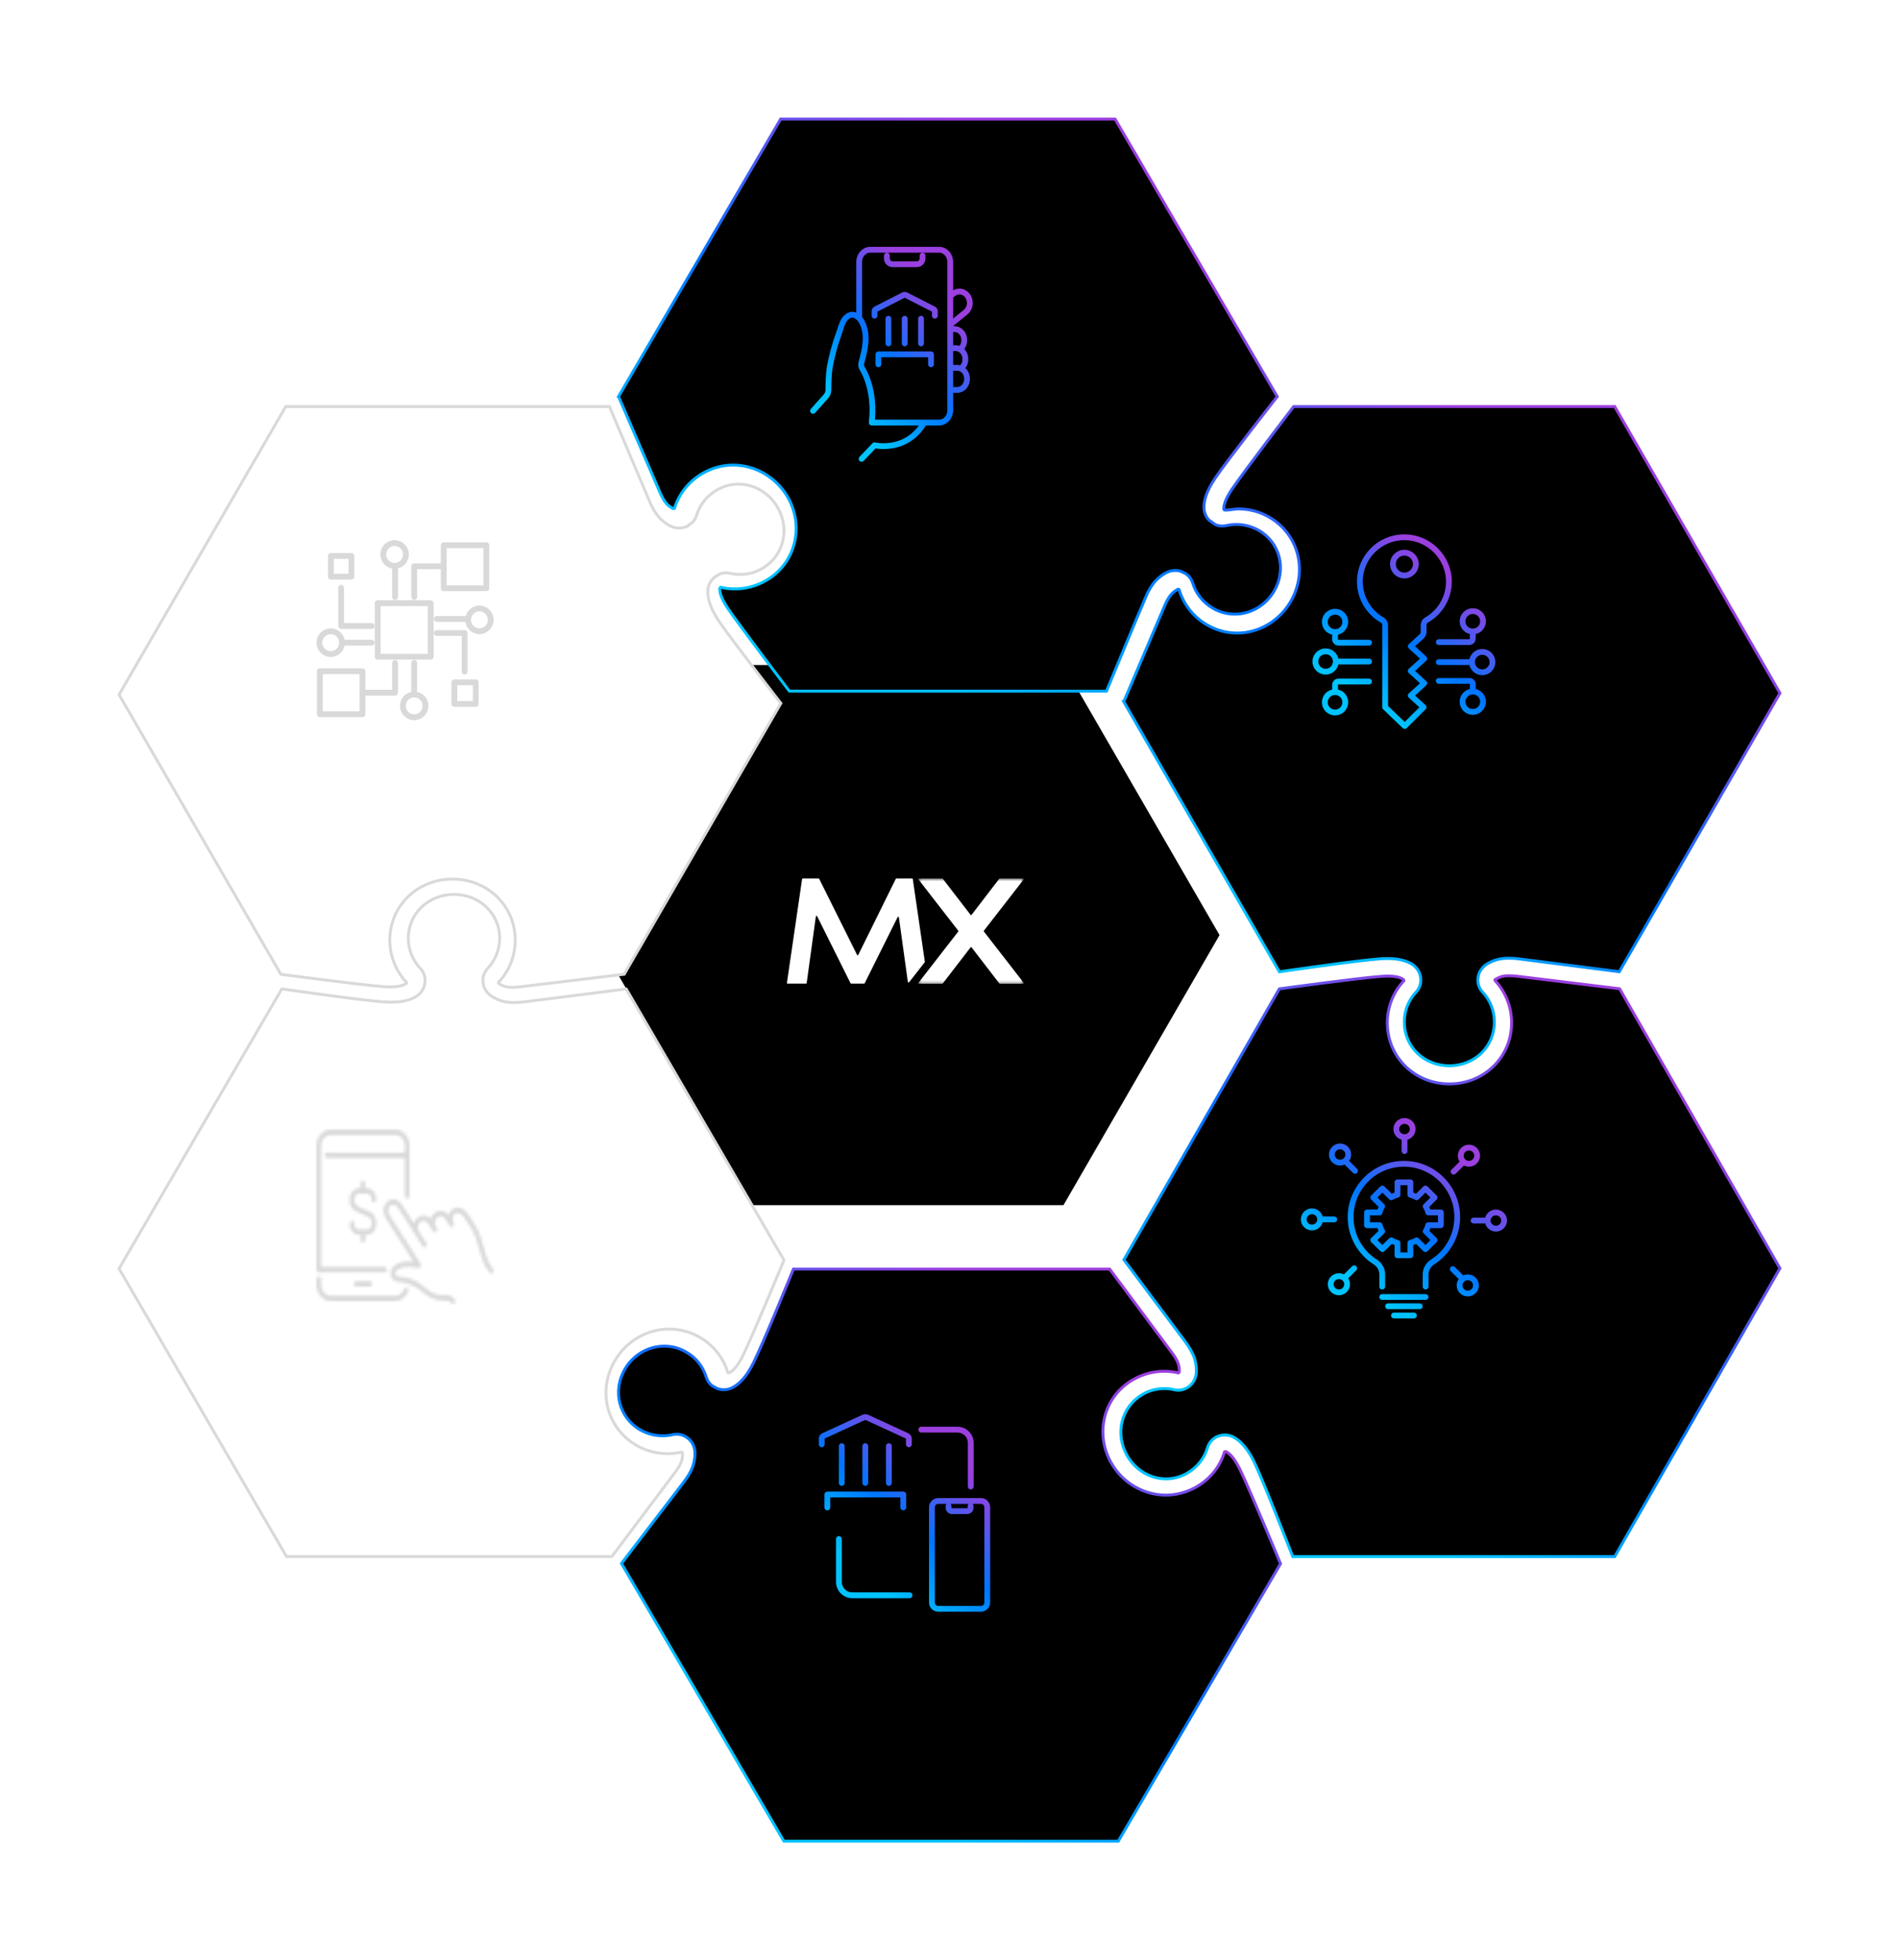 <svg width="654" height="675" viewBox="0 0 654 675" fill="none" xmlns="http://www.w3.org/2000/svg">
<path d="M258.75 229L205 322.004L258.75 415H366.25L420 322.004L366.25 229L258.75 229Z" fill="black"/>
<g filter="url(#filter0_d_510_1447)">
<path d="M200.219 456.458C203.078 451.571 208.24 448.539 213.759 448.539C216.379 448.539 218.881 449.18 221.237 450.539C224.638 452.446 227.113 455.543 228.238 459.281C228.596 460.457 229.31 461.463 230.263 462.194L231.997 463.135C232.712 463.397 233.493 463.553 234.26 463.553C235.518 463.553 236.735 463.201 237.781 462.521C239.541 461.463 241.897 459.516 244.518 454.224C248.131 446.932 258.256 422 258.256 422H367.156L388.346 450.46C391.059 453.988 391.085 455.491 391.178 457.203C391.178 457.464 391.006 457.647 390.913 457.699L390.847 457.765C389.232 457.386 387.591 457.203 385.963 457.203C382.231 457.203 378.565 458.17 375.322 460.025C370.346 462.848 366.825 467.447 365.449 472.949C364.112 478.359 364.946 484.043 367.831 488.982C371.735 495.699 378.922 499.841 386.519 499.841C390.159 499.841 393.759 498.874 396.988 497.044C401.727 494.366 405.181 490.041 406.703 484.984L407.034 484.84C407.127 484.84 407.272 484.84 407.391 484.931C408.49 485.611 409.985 486.904 411.957 490.851C415.174 497.358 426 523.466 426 523.466L370.134 619H254.947L199.028 523.375C199.028 523.375 220.218 495.738 220.31 495.594C223.857 491.008 224.241 488.329 224.334 485.585C224.427 483.259 223.262 481.05 221.382 479.874L221.052 479.665C220.125 479.143 219.08 478.868 218.047 478.868C217.597 478.868 217.121 478.933 216.71 479.012C215.546 479.273 214.381 479.417 213.19 479.417C210.503 479.417 207.856 478.711 205.527 477.392C198.168 473.184 195.812 463.972 200.219 456.471V456.458Z" fill="black"/>
<path d="M200.219 456.458C203.078 451.571 208.24 448.539 213.759 448.539C216.379 448.539 218.881 449.18 221.237 450.539C224.638 452.446 227.113 455.543 228.238 459.281C228.596 460.457 229.31 461.463 230.263 462.194L231.997 463.135C232.712 463.397 233.493 463.553 234.26 463.553C235.518 463.553 236.735 463.201 237.781 462.521C239.541 461.463 241.897 459.516 244.518 454.224C248.131 446.932 258.256 422 258.256 422H367.156L388.346 450.46C391.059 453.988 391.085 455.491 391.178 457.203C391.178 457.464 391.006 457.647 390.913 457.699L390.847 457.765C389.232 457.386 387.591 457.203 385.963 457.203C382.231 457.203 378.565 458.17 375.322 460.025C370.346 462.848 366.825 467.447 365.449 472.949C364.112 478.359 364.946 484.043 367.831 488.982C371.735 495.699 378.922 499.841 386.519 499.841C390.159 499.841 393.759 498.874 396.988 497.044C401.727 494.366 405.181 490.041 406.703 484.984L407.034 484.84C407.127 484.84 407.272 484.84 407.391 484.931C408.49 485.611 409.985 486.904 411.957 490.851C415.174 497.358 426 523.466 426 523.466L370.134 619H254.947L199.028 523.375C199.028 523.375 220.218 495.738 220.31 495.594C223.857 491.008 224.241 488.329 224.334 485.585C224.427 483.259 223.262 481.05 221.382 479.874L221.052 479.665C220.125 479.143 219.08 478.868 218.047 478.868C217.597 478.868 217.121 478.933 216.71 479.012C215.546 479.273 214.381 479.417 213.19 479.417C210.503 479.417 207.856 478.711 205.527 477.392C198.168 473.184 195.812 463.972 200.219 456.471V456.458Z" stroke="url(#paint0_linear_510_1447)" stroke-miterlimit="10"/>
</g>
<g filter="url(#filter1_d_510_1447)">
<path d="M397.015 456.756C396.923 454.202 396.544 451.503 393.039 446.816C392.895 446.645 372.062 418.801 372.062 418.801L425.591 325.516C425.591 325.516 452.989 321.75 460.758 321.211C461.529 321.145 462.236 321.118 462.85 321.118C465.858 321.118 467.271 321.645 468.147 322.159C468.382 322.277 468.474 322.488 468.474 322.725C464.825 326.635 462.785 331.795 462.785 337.219C462.785 349.028 472.188 358.243 484.168 358.243C496.147 358.243 505.577 349.028 505.577 337.219C505.577 331.795 503.576 326.661 499.888 322.659C499.888 322.659 499.783 322.567 499.809 322.435C499.835 322.316 499.979 322.277 500.385 322.04C501.444 321.474 502.359 321 504.687 321C505.485 321 506.361 321.066 507.303 321.145C507.394 321.171 542.771 325.476 542.771 325.476L598 421.75L541.097 521H430.194C430.194 521 420.15 495.118 416.972 488.536C414.383 483.204 412.055 481.269 410.289 480.15C409.256 479.465 408.053 479.136 406.81 479.136C405.843 479.136 404.901 479.347 403.985 479.781L403.698 479.926C402.285 480.755 401.317 481.966 400.873 483.428C399.787 487.166 397.302 490.273 393.954 492.235C391.653 493.565 389.155 494.249 386.565 494.249C381.151 494.249 376.024 491.195 373.186 486.271C371.094 482.625 370.479 478.438 371.447 474.502C372.415 470.566 374.926 467.235 378.431 465.194C380.759 463.825 383.348 463.154 386.003 463.154C387.154 463.154 388.331 463.272 389.508 463.575C389.926 463.667 390.358 463.72 390.803 463.72C391.81 463.72 392.83 463.417 393.745 462.917L394.007 462.772C395.982 461.521 397.132 459.296 397.015 456.756Z" fill="black"/>
<path d="M397.015 456.756C396.923 454.202 396.544 451.503 393.039 446.816C392.895 446.645 372.062 418.801 372.062 418.801L425.591 325.516C425.591 325.516 452.989 321.75 460.758 321.211C461.529 321.145 462.236 321.118 462.85 321.118C465.858 321.118 467.271 321.645 468.147 322.159C468.382 322.277 468.474 322.488 468.474 322.725C464.825 326.635 462.785 331.795 462.785 337.219C462.785 349.028 472.188 358.243 484.168 358.243C496.147 358.243 505.577 349.028 505.577 337.219C505.577 331.795 503.576 326.661 499.888 322.659C499.888 322.659 499.783 322.567 499.809 322.435C499.835 322.316 499.979 322.277 500.385 322.04C501.444 321.474 502.359 321 504.687 321C505.485 321 506.361 321.066 507.303 321.145C507.394 321.171 542.771 325.476 542.771 325.476L598 421.75L541.097 521H430.194C430.194 521 420.15 495.118 416.972 488.536C414.383 483.204 412.055 481.269 410.289 480.15C409.256 479.465 408.053 479.136 406.81 479.136C405.843 479.136 404.901 479.347 403.985 479.781L403.698 479.926C402.285 480.755 401.317 481.966 400.873 483.428C399.787 487.166 397.302 490.273 393.954 492.235C391.653 493.565 389.155 494.249 386.565 494.249C381.151 494.249 376.024 491.195 373.186 486.271C371.094 482.625 370.479 478.438 371.447 474.502C372.415 470.566 374.926 467.235 378.431 465.194C380.759 463.825 383.348 463.154 386.003 463.154C387.154 463.154 388.331 463.272 389.508 463.575C389.926 463.667 390.358 463.72 390.803 463.72C391.81 463.72 392.83 463.417 393.745 462.917L394.007 462.772C395.982 461.521 397.132 459.296 397.015 456.756Z" stroke="url(#paint1_linear_510_1447)" stroke-miterlimit="10"/>
</g>
<g filter="url(#filter2_d_510_1447)">
<path d="M372.013 226.624L386.009 193.823C387.722 189.724 388.991 188.926 390.43 188.048C390.495 187.996 390.77 187.852 390.875 187.878C391.006 187.904 391.071 188.048 391.071 188.048C392.628 193.181 396.055 197.515 400.711 200.2C403.863 202.033 407.46 203.002 411.058 203.002C418.566 203.002 425.642 198.812 429.527 192.094C435.504 181.711 432.274 168.944 422.097 163.078C418.893 161.218 415.269 160.249 411.581 160.249C410.404 160.249 409.213 160.511 408.101 160.603C407.657 160.642 406.78 160.812 406.519 160.485C406.506 160.459 406.453 160.276 406.453 160.249C406.479 158.979 406.872 157.068 409.344 153.375C413.438 147.299 430.521 125 430.521 125H541.088L598 223.677L542.671 319.618C539.845 319.265 508.767 315.258 508.139 315.192C506.87 315.009 505.693 314.957 504.66 314.957C500.853 314.957 498.97 315.965 497.439 316.751C496.288 317.366 495.451 318.217 494.732 319.435C493.999 320.653 493.96 322.263 493.96 322.263C493.895 323.887 494.457 325.419 495.556 326.597C498.211 329.4 499.65 333.079 499.65 336.981C499.65 345.414 492.848 352 484.124 352C475.399 352 468.624 345.427 468.624 336.981C468.624 333.092 470.062 329.4 472.718 326.597C473.803 325.445 474.392 323.821 474.313 322.263C474.222 319.932 472.901 317.837 470.834 316.751C468.624 315.598 466.151 315.075 462.79 315.075C462.018 315.075 461.233 315.101 460.318 315.166C452.299 315.729 425.616 319.644 425.616 319.644L372 226.624H372.013Z" fill="black"/>
<path d="M372.013 226.624L386.009 193.823C387.722 189.724 388.991 188.926 390.43 188.048C390.495 187.996 390.77 187.852 390.875 187.878C391.006 187.904 391.071 188.048 391.071 188.048C392.628 193.181 396.055 197.515 400.711 200.2C403.863 202.033 407.46 203.002 411.058 203.002C418.566 203.002 425.642 198.812 429.527 192.094C435.504 181.711 432.274 168.944 422.097 163.078C418.893 161.218 415.269 160.249 411.581 160.249C410.404 160.249 409.213 160.511 408.101 160.603C407.657 160.642 406.78 160.812 406.519 160.485C406.506 160.459 406.453 160.276 406.453 160.249C406.479 158.979 406.872 157.068 409.344 153.375C413.438 147.299 430.521 125 430.521 125H541.088L598 223.677L542.671 319.618C539.845 319.265 508.767 315.258 508.139 315.192C506.87 315.009 505.693 314.957 504.66 314.957C500.853 314.957 498.97 315.965 497.439 316.751C496.288 317.366 495.451 318.217 494.732 319.435C493.999 320.653 493.96 322.263 493.96 322.263C493.895 323.887 494.457 325.419 495.556 326.597C498.211 329.4 499.65 333.079 499.65 336.981C499.65 345.414 492.848 352 484.124 352C475.399 352 468.624 345.427 468.624 336.981C468.624 333.092 470.062 329.4 472.718 326.597C473.803 325.445 474.392 323.821 474.313 322.263C474.222 319.932 472.901 317.837 470.834 316.751C468.624 315.598 466.151 315.075 462.79 315.075C462.018 315.075 461.233 315.101 460.318 315.166C452.299 315.729 425.616 319.644 425.616 319.644L372 226.624H372.013Z" stroke="url(#paint2_linear_510_1447)" stroke-miterlimit="10"/>
</g>
<g filter="url(#filter3_d_510_1447)">
<path d="M26 421.864L82.064 325.528L83.23 325.699C84.304 325.844 109.075 329.433 117.2 329.999C118.127 330.064 118.962 330.091 119.731 330.091C123.098 330.091 125.616 329.565 127.856 328.408C129.95 327.316 131.315 325.213 131.381 322.925C131.474 321.295 130.904 319.664 129.764 318.507C127.114 315.693 125.616 311.986 125.616 308.081C125.616 299.613 132.548 293 141.348 293C150.149 293 157.081 299.6 157.081 308.081C157.081 311.986 155.583 315.693 152.906 318.533C151.806 319.717 151.236 321.255 151.328 322.833C151.355 325.173 152.733 327.303 155 328.487C156.405 329.223 158.313 330.235 162.104 330.235C163.177 330.235 164.397 330.143 165.722 329.972C166.292 329.907 197.664 325.949 200.646 325.555H200.672L255 418.932C255 418.932 244.344 444.663 240.911 451.684C238.936 455.681 237.452 456.956 236.312 457.64C236.246 457.705 236.193 457.732 236.047 457.732C235.954 457.732 235.861 457.732 235.755 457.705L235.663 457.679C234.112 452.499 230.653 448.147 225.934 445.478C222.714 443.611 219.095 442.664 215.451 442.664C207.803 442.664 200.646 446.845 196.736 453.59C190.653 464.016 193.966 476.836 204.225 482.726C207.472 484.593 211.183 485.566 214.881 485.566C216.524 485.566 218.168 485.382 219.811 485.04C219.93 485.132 220.103 485.303 220.076 485.816C220.01 487.302 219.957 488.814 217.24 492.364C216.816 492.903 195.716 521 195.716 521H83.668L26 421.864Z" fill="white"/>
<path d="M26 421.864L82.064 325.528L83.23 325.699C84.304 325.844 109.075 329.433 117.2 329.999C118.127 330.064 118.962 330.091 119.731 330.091C123.098 330.091 125.616 329.565 127.856 328.408C129.95 327.316 131.315 325.213 131.381 322.925C131.474 321.295 130.904 319.664 129.764 318.507C127.114 315.693 125.616 311.986 125.616 308.081C125.616 299.613 132.548 293 141.348 293C150.149 293 157.081 299.6 157.081 308.081C157.081 311.986 155.583 315.693 152.906 318.533C151.806 319.717 151.236 321.255 151.328 322.833C151.355 325.173 152.733 327.303 155 328.487C156.405 329.223 158.313 330.235 162.104 330.235C163.177 330.235 164.397 330.143 165.722 329.972C166.292 329.907 197.664 325.949 200.646 325.555H200.672L255 418.932C255 418.932 244.344 444.663 240.911 451.684C238.936 455.681 237.452 456.956 236.312 457.64C236.246 457.705 236.193 457.732 236.047 457.732C235.954 457.732 235.861 457.732 235.755 457.705L235.663 457.679C234.112 452.499 230.653 448.147 225.934 445.478C222.714 443.611 219.095 442.664 215.451 442.664C207.803 442.664 200.646 446.845 196.736 453.59C190.653 464.016 193.966 476.836 204.225 482.726C207.472 484.593 211.183 485.566 214.881 485.566C216.524 485.566 218.168 485.382 219.811 485.04C219.93 485.132 220.103 485.303 220.076 485.816C220.01 487.302 219.957 488.814 217.24 492.364C216.816 492.903 195.716 521 195.716 521H83.668L26 421.864Z" stroke="#D9D9D9" stroke-miterlimit="10"/>
</g>
<g filter="url(#filter4_d_510_1447)">
<path d="M26 224.204L83.408 125H194.886C194.886 125 208.459 157.173 208.552 157.291C210.807 162.688 212.944 164.347 215.332 165.861C216.4 166.506 217.588 166.835 218.841 166.835C219.619 166.835 220.411 166.69 221.162 166.414H221.228L221.703 166.203L223.458 164.9C224.117 164.255 224.592 163.412 224.856 162.53C225.99 158.792 228.484 155.685 231.874 153.724C234.195 152.394 236.688 151.71 239.3 151.71C244.761 151.71 249.932 154.764 252.795 159.713C254.905 163.333 255.525 167.506 254.549 171.456C253.573 175.431 251.067 178.722 247.505 180.763C245.183 182.132 242.545 182.803 239.894 182.803C238.707 182.803 237.519 182.684 236.359 182.395C235.91 182.303 235.462 182.25 235.026 182.25C234.222 182.25 233.391 182.434 232.626 182.79L230.99 183.83C229.499 185.133 228.668 187.029 228.761 189.016C228.853 191.07 229.354 194.058 232.678 199.008C236.754 205.024 253.916 227.179 253.916 227.179L199.964 320.485L164.309 324.789C163.267 324.908 162.317 325 161.486 325C159.204 325 158.28 324.5 157.001 323.842C156.763 323.697 156.526 323.539 156.671 323.276C160.391 319.326 162.436 314.179 162.436 308.743C162.436 296.948 152.964 287.72 140.842 287.72C128.719 287.72 119.248 296.948 119.248 308.743C119.248 314.166 121.293 319.326 125.012 323.328C125.118 323.473 124.986 323.657 124.656 323.828C123.759 324.302 122.335 324.842 119.34 324.842C118.681 324.842 118.008 324.816 117.23 324.75C109.355 324.21 81.719 320.485 81.719 320.485L26 224.204Z" fill="white"/>
<path d="M26 224.204L83.408 125H194.886C194.886 125 208.459 157.173 208.552 157.291C210.807 162.688 212.944 164.347 215.332 165.861C216.4 166.506 217.588 166.835 218.841 166.835C219.619 166.835 220.411 166.69 221.162 166.414H221.228L221.703 166.203L223.458 164.9C224.117 164.255 224.592 163.412 224.856 162.53C225.99 158.792 228.484 155.685 231.874 153.724C234.195 152.394 236.688 151.71 239.3 151.71C244.761 151.71 249.932 154.764 252.795 159.713C254.905 163.333 255.525 167.506 254.549 171.456C253.573 175.431 251.067 178.722 247.505 180.763C245.183 182.132 242.545 182.803 239.894 182.803C238.707 182.803 237.519 182.684 236.359 182.395C235.91 182.303 235.462 182.25 235.026 182.25C234.222 182.25 233.391 182.434 232.626 182.79L230.99 183.83C229.499 185.133 228.668 187.029 228.761 189.016C228.853 191.07 229.354 194.058 232.678 199.008C236.754 205.024 253.916 227.179 253.916 227.179L199.964 320.485L164.309 324.789C163.267 324.908 162.317 325 161.486 325C159.204 325 158.28 324.5 157.001 323.842C156.763 323.697 156.526 323.539 156.671 323.276C160.391 319.326 162.436 314.179 162.436 308.743C162.436 296.948 152.964 287.72 140.842 287.72C128.719 287.72 119.248 296.948 119.248 308.743C119.248 314.166 121.293 319.326 125.012 323.328C125.118 323.473 124.986 323.657 124.656 323.828C123.759 324.302 122.335 324.842 119.34 324.842C118.681 324.842 118.008 324.816 117.23 324.75C109.355 324.21 81.719 320.485 81.719 320.485L26 224.204Z" stroke="#D9D9D9" stroke-miterlimit="10"/>
</g>
<g filter="url(#filter5_d_510_1447)">
<path d="M198 121.566L253.856 26H369.022L424.878 121.566C424.878 121.566 407.98 143.076 403.573 149.532C400.238 154.445 399.722 157.386 399.643 159.424C399.577 161.162 400.185 162.809 401.31 164.05L403.547 165.645C404.327 165.971 405.121 166.141 405.929 166.141C406.405 166.141 406.855 166.076 407.305 165.997C408.443 165.736 409.634 165.592 410.798 165.592C413.485 165.592 416.131 166.298 418.487 167.618C425.844 171.826 428.173 181.039 423.793 188.54C420.935 193.427 415.747 196.485 410.256 196.485C407.609 196.485 405.095 195.805 402.779 194.486C399.378 192.538 396.877 189.454 395.739 185.717C395.382 184.541 394.667 183.535 393.715 182.803C393.715 182.803 393.384 182.568 393.265 182.502L391.981 181.849C391.266 181.588 390.486 181.431 389.718 181.431C388.461 181.431 387.244 181.784 386.026 182.555C383.856 183.914 381.699 185.56 379.41 190.944H379.436C377.981 194.237 366.058 223 366.058 223H256.847C256.847 223 240.067 200.954 235.78 194.682C233.279 190.996 232.895 189.089 232.855 187.795C232.829 187.56 233.001 187.39 233.094 187.298L233.186 187.233C234.801 187.612 236.442 187.795 238.069 187.795C241.761 187.795 245.466 186.828 248.682 184.972C253.684 182.149 257.178 177.55 258.554 172.048C259.93 166.638 259.057 160.953 256.198 156.04C252.268 149.336 245.109 145.154 237.487 145.154C233.848 145.154 230.249 146.121 227.059 147.951C222.349 150.629 218.895 154.929 217.254 160.078L217.135 160.104L216.989 160.169C216.87 160.169 216.751 160.143 216.447 159.96C215.19 159.189 213.879 158.366 212.159 154.275C212.106 154.158 198.026 121.579 198.026 121.579L198 121.566Z" fill="black"/>
<path d="M198 121.566L253.856 26H369.022L424.878 121.566C424.878 121.566 407.98 143.076 403.573 149.532C400.238 154.445 399.722 157.386 399.643 159.424C399.577 161.162 400.185 162.809 401.31 164.05L403.547 165.645C404.327 165.971 405.121 166.141 405.929 166.141C406.405 166.141 406.855 166.076 407.305 165.997C408.443 165.736 409.634 165.592 410.798 165.592C413.485 165.592 416.131 166.298 418.487 167.618C425.844 171.826 428.173 181.039 423.793 188.54C420.935 193.427 415.747 196.485 410.256 196.485C407.609 196.485 405.095 195.805 402.779 194.486C399.378 192.538 396.877 189.454 395.739 185.717C395.382 184.541 394.667 183.535 393.715 182.803C393.715 182.803 393.384 182.568 393.265 182.502L391.981 181.849C391.266 181.588 390.486 181.431 389.718 181.431C388.461 181.431 387.244 181.784 386.026 182.555C383.856 183.914 381.699 185.56 379.41 190.944H379.436C377.981 194.237 366.058 223 366.058 223H256.847C256.847 223 240.067 200.954 235.78 194.682C233.279 190.996 232.895 189.089 232.855 187.795C232.829 187.56 233.001 187.39 233.094 187.298L233.186 187.233C234.801 187.612 236.442 187.795 238.069 187.795C241.761 187.795 245.466 186.828 248.682 184.972C253.684 182.149 257.178 177.55 258.554 172.048C259.93 166.638 259.057 160.953 256.198 156.04C252.268 149.336 245.109 145.154 237.487 145.154C233.848 145.154 230.249 146.121 227.059 147.951C222.349 150.629 218.895 154.929 217.254 160.078L217.135 160.104L216.989 160.169C216.87 160.169 216.751 160.143 216.447 159.96C215.19 159.189 213.879 158.366 212.159 154.275C212.106 154.158 198.026 121.579 198.026 121.579L198 121.566Z" stroke="url(#paint3_linear_510_1447)" stroke-miterlimit="10"/>
</g>
<path fill-rule="evenodd" clip-rule="evenodd" d="M314.57 337.373L319.277 331.352C319.317 331.313 319.317 331.234 319.317 331.195L315.164 302.708C315.164 302.589 315.045 302.511 314.926 302.511H309.508C309.429 302.511 309.349 302.55 309.31 302.629L296.376 328.834C296.297 328.992 296.059 328.992 295.98 328.834L282.928 302.629C282.888 302.55 282.809 302.511 282.73 302.511H277.272C277.153 302.511 277.074 302.589 277.035 302.708L271.813 338.474C271.774 338.593 271.892 338.71 272.051 338.71H278.379C278.498 338.71 278.577 338.632 278.616 338.513L281.781 315.574C281.82 315.338 282.097 315.299 282.216 315.495L293.726 338.593C293.765 338.671 293.844 338.71 293.923 338.71H298.393C298.472 338.71 298.551 338.671 298.591 338.593L309.943 315.81C310.061 315.614 310.338 315.653 310.378 315.889L313.463 338.12C313.503 338.317 313.74 338.395 313.858 338.238L314.57 337.373Z" fill="black"/>
<mask id="mask0_510_1447" style="mask-type:luminance" maskUnits="userSpaceOnUse" x="317" y="302" width="37" height="37">
<path fill-rule="evenodd" clip-rule="evenodd" d="M317.092 338.75H353.361V302.511H317.092V338.75V338.75Z" fill="white"/>
</mask>
<g mask="url(#mask0_510_1447)">
<path fill-rule="evenodd" clip-rule="evenodd" d="M345.143 302.511C345.064 302.511 345.024 302.55 344.945 302.589L335.413 315.024C335.333 315.141 335.136 315.141 335.056 315.024L325.485 302.589C325.445 302.55 325.366 302.511 325.287 302.511H317.337C317.139 302.511 317.06 302.747 317.139 302.865L330.824 320.493C330.904 320.571 330.904 320.689 330.824 320.768L317.139 338.396C317.02 338.553 317.139 338.75 317.337 338.75H325.287C325.366 338.75 325.406 338.71 325.485 338.671L335.056 326.237C335.136 326.119 335.333 326.119 335.413 326.237L344.985 338.671C345.024 338.71 345.103 338.75 345.183 338.75H353.132C353.33 338.75 353.409 338.514 353.33 338.396L339.645 320.768C339.565 320.689 339.565 320.571 339.645 320.493L353.33 302.865C353.37 302.708 353.291 302.511 353.093 302.511H345.143Z" fill="black"/>
</g>
<path d="M334.27 518.595V519.205C334.27 519.846 333.745 520.366 333.099 520.366H327.847C327.201 520.366 326.676 519.846 326.676 519.205V518.595M283 497.357V495.428C283 495.005 283.245 494.621 283.629 494.444L297.309 488.152C297.748 487.949 298.255 487.949 298.696 488.152L312.376 494.444C312.76 494.621 313.005 495.005 313.005 495.428V497.357M289.892 510.649V497.982M298.001 510.649V497.982M306.111 510.649V497.982M311.078 519.09V514.625H284.925V519.09M317.288 492.299H329.742C332.272 492.299 334.325 494.352 334.325 496.888V511.876M313.244 549.33H293.495C290.964 549.33 288.911 547.277 288.911 544.742V529.962M323.12 516.858H337.823C339.026 516.858 340 517.833 340 519.037V551.821C340 553.024 339.026 554 337.823 554H323.12C321.918 554 320.944 553.024 320.944 551.821V519.037C320.944 517.833 321.918 516.858 323.12 516.858Z" stroke="url(#paint4_linear_510_1447)" stroke-width="2" stroke-linecap="round" stroke-linejoin="round"/>
<path d="M301.179 108.724V107.24C301.179 106.915 301.349 106.62 301.615 106.483L311.092 101.641C311.396 101.484 311.747 101.484 312.054 101.641L321.53 106.483C321.795 106.62 321.967 106.913 321.967 107.24V108.724M305.954 118.248V109.759M311.573 118.248V109.759M317.189 118.248V109.759M320.63 125.452V122.015H302.513V125.452M300.213 145.507C301.377 135.783 298.304 129.068 296.957 126.941C296.577 126.344 296.469 125.622 296.65 124.945C297.881 120.392 299.147 115.36 296.846 110.91C296.606 110.445 296.277 109.964 295.885 109.549C295.192 108.828 294.312 108.312 293.328 108.398C292.293 108.486 291.391 109.192 290.809 110.05C289.876 111.411 289.521 113.138 288.967 114.676C287.606 118.413 286.512 122.258 285.821 126.176C285.34 128.878 285.334 131.53 285.296 134.261C285.29 135.106 284.976 135.913 284.407 136.54L280 141.479M296.732 158L301.179 153.341C301.179 153.341 312.239 155.957 318.288 145.505M327.259 113.317H328.701C330.561 113.317 332.07 114.978 332.07 117.023V117.235C332.07 118.499 331.492 119.618 330.612 120.284M330.903 126.919C331.836 126.262 332.456 125.11 332.456 123.8V123.588C332.456 122.148 331.708 120.897 330.614 120.284C330.155 120.028 329.639 119.882 329.088 119.882H327.259M330.903 126.919C332.149 127.462 333.034 128.801 333.034 130.365V130.577C333.034 132.622 331.525 134.283 329.665 134.283H327.259M330.903 126.919C330.519 126.75 330.102 126.659 329.665 126.659H327.259M300.215 145.505H323.44C325.549 145.505 327.261 143.626 327.261 141.303V90.203C327.261 87.882 325.549 86 323.44 86H299.703C297.594 86 295.885 87.879 295.885 90.203V109.551M317.712 88.036V89.002C317.712 90.105 316.816 91.001 315.713 91.001H307.43C306.327 91.001 305.432 90.105 305.432 89.002V88.036M334 104.314C334 105.521 333.499 106.71 332.553 107.482L327.259 111.795V101.991L328.289 101.151C329.877 99.856 332.118 100.224 333.296 101.969C333.771 102.675 333.998 103.498 333.998 104.312L334 104.314Z" stroke="url(#paint5_linear_510_1447)" stroke-width="2" stroke-linecap="round" stroke-linejoin="round"/>
<path d="M117.487 215.564V202.416M127.966 215.566H117.487M136.056 238.536V228.265M136.056 238.538H124.825M160.014 217.982H150.437M160.016 231.282V217.984M142.644 205.585V195.011M152.827 195.009H142.644M127.966 221.309H117.787M136.056 205.585V194.855M142.644 239.141V228.265M150.437 213.146H161.229M110.149 231.132H124.823V245.942H110.149V231.132ZM130.066 207.707H148.335V226.145H130.066V207.707ZM156.48 234.969H163.85V242.408H156.48V234.969ZM113.953 191.444H121.02V198.576H113.953V191.444ZM152.827 187.755H167.501V202.566H152.827V187.755ZM139.798 190.929C139.798 193.098 138.055 194.857 135.905 194.857C133.756 194.857 132.013 193.098 132.013 190.929C132.013 188.759 133.756 187 135.905 187C138.055 187 139.798 188.759 139.798 190.929ZM169 213.448C169 215.618 167.257 217.377 165.108 217.377C162.958 217.377 161.215 215.618 161.215 213.448C161.215 211.278 162.958 209.52 165.108 209.52C167.257 209.52 169 211.278 169 213.448ZM146.537 243.071C146.537 245.241 144.794 247 142.644 247C140.494 247 138.752 245.241 138.752 243.071C138.752 240.902 140.494 239.143 142.644 239.143C144.794 239.143 146.537 240.902 146.537 243.071ZM117.785 221.307C117.785 223.477 116.042 225.236 113.892 225.236C111.743 225.236 110 223.477 110 221.307C110 219.138 111.743 217.379 113.892 217.379C116.042 217.379 117.785 219.138 117.785 221.307Z" stroke="#D9D9D9" stroke-width="2" stroke-linecap="round" stroke-linejoin="round"/>
<mask id="path-14-inside-1_510_1447" fill="white">
<path d="M140.227 443.39C139.823 443.195 139.357 443.415 139.188 443.882C138.683 445.272 137.513 446.171 136.206 446.171H113.822C112.04 446.171 110.59 444.5 110.59 442.446V440.445C110.59 439.939 110.234 439.528 109.795 439.528C109.356 439.528 109 439.939 109 440.445V442.446C109 445.511 111.162 448.005 113.821 448.005H136.204C138.154 448.005 139.9 446.665 140.651 444.59C140.821 444.123 140.63 443.587 140.225 443.392L140.227 443.39Z"/>
<path d="M109.796 438.13H132.44C132.879 438.13 133.235 437.719 133.235 437.213C133.235 436.707 132.88 436.296 132.44 436.296H110.59V394.559C110.59 392.505 112.04 390.834 113.822 390.834H136.205C137.986 390.834 139.435 392.505 139.435 394.559V396.908H112.58C112.141 396.908 111.785 397.319 111.785 397.825C111.785 398.331 112.141 398.742 112.58 398.742H139.435V411.866C139.435 412.372 139.792 412.783 140.231 412.783C140.669 412.783 141.026 412.373 141.026 411.866V394.559C141.026 391.493 138.863 389 136.206 389H113.822C111.164 389 109.001 391.493 109.001 394.559V437.214C109.001 437.72 109.358 438.131 109.796 438.131V438.13Z"/>
<path d="M122.574 441.186C122.136 441.186 121.779 441.595 121.779 442.102C121.779 442.61 122.136 443.019 122.574 443.019H127.453C127.891 443.019 128.248 442.608 128.248 442.102C128.248 441.597 127.891 441.186 127.453 441.186H122.574Z"/>
<path d="M128.779 414.069C129.218 414.069 129.574 413.658 129.574 413.153V412.841C129.574 410.827 128.153 409.19 126.408 409.19H125.809V407.367C125.809 406.861 125.452 406.45 125.013 406.45C124.575 406.45 124.218 406.861 124.218 407.367V409.19H123.62C121.875 409.19 120.454 410.827 120.454 412.841V413.524C120.454 414.89 121.255 416.372 122.318 416.973L127.034 419.1C127.535 419.401 127.984 420.243 127.984 420.889V421.572C127.984 422.574 127.277 423.389 126.407 423.389H123.62C122.751 423.389 122.043 422.574 122.043 421.572V421.258C122.043 420.753 121.686 420.342 121.248 420.342C120.809 420.342 120.452 420.751 120.452 421.258V421.572C120.452 423.584 121.872 425.223 123.619 425.223H124.217V427.047C124.217 427.553 124.574 427.964 125.012 427.964C125.451 427.964 125.807 427.553 125.807 427.047V425.223H126.407C128.153 425.223 129.573 423.586 129.573 421.572V420.889C129.573 419.522 128.771 418.039 127.708 417.44L122.993 415.313C122.493 415.012 122.044 414.17 122.044 413.526V412.843C122.044 411.841 122.751 411.025 123.621 411.025H126.408C127.277 411.025 127.985 411.84 127.985 412.843V413.155C127.985 413.661 128.342 414.072 128.781 414.072L128.779 414.069Z"/>
<path d="M168.431 434.931C167.862 434.039 167.288 432.024 166.679 429.892C165.919 427.228 165.057 424.21 163.903 422.398L161.169 418.109C159.918 416.149 157.541 415.01 155.726 416.497C155.135 416.979 154.703 417.647 154.463 418.421C153.265 416.781 151.145 416.465 149.623 417.753C149.028 418.258 148.596 418.945 148.362 419.733C147.134 418.357 145.185 418.156 143.762 419.363C143.172 419.863 142.754 420.535 142.522 421.276C140.356 417.878 138.496 414.964 138.496 414.964C137.165 412.878 135.1 412.381 133.474 413.757C132.648 414.457 132.164 415.465 132.11 416.593C132.062 417.612 132.369 418.693 132.973 419.642L142.436 434.493C137.622 433.91 135.771 435.724 135.167 436.608C134.522 437.554 134.368 438.706 134.754 439.687C135.148 440.687 136.028 441.322 137.107 441.386C141.004 441.62 142.935 442.71 146.425 445.663C148.798 447.669 151.637 447.921 153.601 447.775C154.239 447.727 155.062 448.118 155.385 448.626C155.541 448.871 155.782 449 156.026 449C156.189 449 156.354 448.942 156.496 448.823C156.85 448.523 156.926 447.95 156.667 447.542C155.938 446.395 154.517 445.871 153.501 445.944C151.799 446.071 149.354 445.863 147.365 444.182C143.762 441.133 141.55 439.816 137.19 439.554C136.707 439.525 136.347 439.297 136.2 438.927C136.062 438.575 136.141 438.142 136.415 437.738C137.216 436.564 139.643 435.652 144.056 436.621C144.378 436.691 144.703 436.529 144.876 436.208C145.05 435.889 145.038 435.481 144.845 435.177L134.252 418.553C133.866 417.947 133.668 417.285 133.696 416.689C133.723 416.102 133.964 415.612 134.412 415.232C135.504 414.307 136.604 415.093 137.213 416.047L145.578 429.168C145.735 429.412 145.975 429.542 146.22 429.542C146.383 429.542 146.548 429.484 146.689 429.363C147.042 429.063 147.119 428.49 146.859 428.082L144.277 424.03C143.63 423.015 143.82 421.583 144.7 420.836C145.58 420.091 146.822 420.311 147.469 421.324C147.469 421.324 149.162 423.981 149.177 424.005C149.332 424.249 149.574 424.377 149.817 424.377C149.981 424.377 150.147 424.32 150.288 424.199C150.641 423.899 150.718 423.324 150.456 422.918L150.148 422.432C150.148 422.432 150.142 422.421 150.138 422.417C149.825 421.926 149.697 421.323 149.776 420.721C149.856 420.119 150.135 419.587 150.56 419.227C151.441 418.482 152.684 418.7 153.331 419.716C153.331 419.716 154.884 422.151 154.949 422.254C155.209 422.66 155.706 422.748 156.061 422.449C156.415 422.149 156.49 421.576 156.23 421.168C155.91 420.666 155.782 420.052 155.867 419.437C155.95 418.845 156.225 418.331 156.643 417.988C157.753 417.08 159.235 418.17 159.886 419.192L162.619 423.48C163.623 425.055 164.442 427.928 165.166 430.461C165.843 432.835 166.428 434.885 167.146 436.012C167.639 436.787 168.133 437.562 168.566 438.24C168.722 438.483 168.963 438.612 169.206 438.612C169.369 438.612 169.535 438.555 169.677 438.434C170.03 438.133 170.106 437.559 169.845 437.153C169.412 436.476 168.92 435.702 168.426 434.927L168.431 434.931Z"/>
</mask>
<path d="M140.227 443.39C139.823 443.195 139.357 443.415 139.188 443.882C138.683 445.272 137.513 446.171 136.206 446.171H113.822C112.04 446.171 110.59 444.5 110.59 442.446V440.445C110.59 439.939 110.234 439.528 109.795 439.528C109.356 439.528 109 439.939 109 440.445V442.446C109 445.511 111.162 448.005 113.821 448.005H136.204C138.154 448.005 139.9 446.665 140.651 444.59C140.821 444.123 140.63 443.587 140.225 443.392L140.227 443.39Z" stroke="#D9D9D9" stroke-width="2" mask="url(#path-14-inside-1_510_1447)"/>
<path d="M109.796 438.13H132.44C132.879 438.13 133.235 437.719 133.235 437.213C133.235 436.707 132.88 436.296 132.44 436.296H110.59V394.559C110.59 392.505 112.04 390.834 113.822 390.834H136.205C137.986 390.834 139.435 392.505 139.435 394.559V396.908H112.58C112.141 396.908 111.785 397.319 111.785 397.825C111.785 398.331 112.141 398.742 112.58 398.742H139.435V411.866C139.435 412.372 139.792 412.783 140.231 412.783C140.669 412.783 141.026 412.373 141.026 411.866V394.559C141.026 391.493 138.863 389 136.206 389H113.822C111.164 389 109.001 391.493 109.001 394.559V437.214C109.001 437.72 109.358 438.131 109.796 438.131V438.13Z" stroke="#D9D9D9" stroke-width="2" mask="url(#path-14-inside-1_510_1447)"/>
<path d="M122.574 441.186C122.136 441.186 121.779 441.595 121.779 442.102C121.779 442.61 122.136 443.019 122.574 443.019H127.453C127.891 443.019 128.248 442.608 128.248 442.102C128.248 441.597 127.891 441.186 127.453 441.186H122.574Z" stroke="#D9D9D9" stroke-width="2" mask="url(#path-14-inside-1_510_1447)"/>
<path d="M128.779 414.069C129.218 414.069 129.574 413.658 129.574 413.153V412.841C129.574 410.827 128.153 409.19 126.408 409.19H125.809V407.367C125.809 406.861 125.452 406.45 125.013 406.45C124.575 406.45 124.218 406.861 124.218 407.367V409.19H123.62C121.875 409.19 120.454 410.827 120.454 412.841V413.524C120.454 414.89 121.255 416.372 122.318 416.973L127.034 419.1C127.535 419.401 127.984 420.243 127.984 420.889V421.572C127.984 422.574 127.277 423.389 126.407 423.389H123.62C122.751 423.389 122.043 422.574 122.043 421.572V421.258C122.043 420.753 121.686 420.342 121.248 420.342C120.809 420.342 120.452 420.751 120.452 421.258V421.572C120.452 423.584 121.872 425.223 123.619 425.223H124.217V427.047C124.217 427.553 124.574 427.964 125.012 427.964C125.451 427.964 125.807 427.553 125.807 427.047V425.223H126.407C128.153 425.223 129.573 423.586 129.573 421.572V420.889C129.573 419.522 128.771 418.039 127.708 417.44L122.993 415.313C122.493 415.012 122.044 414.17 122.044 413.526V412.843C122.044 411.841 122.751 411.025 123.621 411.025H126.408C127.277 411.025 127.985 411.84 127.985 412.843V413.155C127.985 413.661 128.342 414.072 128.781 414.072L128.779 414.069Z" stroke="#D9D9D9" stroke-width="2" mask="url(#path-14-inside-1_510_1447)"/>
<path d="M168.431 434.931C167.862 434.039 167.288 432.024 166.679 429.892C165.919 427.228 165.057 424.21 163.903 422.398L161.169 418.109C159.918 416.149 157.541 415.01 155.726 416.497C155.135 416.979 154.703 417.647 154.463 418.421C153.265 416.781 151.145 416.465 149.623 417.753C149.028 418.258 148.596 418.945 148.362 419.733C147.134 418.357 145.185 418.156 143.762 419.363C143.172 419.863 142.754 420.535 142.522 421.276C140.356 417.878 138.496 414.964 138.496 414.964C137.165 412.878 135.1 412.381 133.474 413.757C132.648 414.457 132.164 415.465 132.11 416.593C132.062 417.612 132.369 418.693 132.973 419.642L142.436 434.493C137.622 433.91 135.771 435.724 135.167 436.608C134.522 437.554 134.368 438.706 134.754 439.687C135.148 440.687 136.028 441.322 137.107 441.386C141.004 441.62 142.935 442.71 146.425 445.663C148.798 447.669 151.637 447.921 153.601 447.775C154.239 447.727 155.062 448.118 155.385 448.626C155.541 448.871 155.782 449 156.026 449C156.189 449 156.354 448.942 156.496 448.823C156.85 448.523 156.926 447.95 156.667 447.542C155.938 446.395 154.517 445.871 153.501 445.944C151.799 446.071 149.354 445.863 147.365 444.182C143.762 441.133 141.55 439.816 137.19 439.554C136.707 439.525 136.347 439.297 136.2 438.927C136.062 438.575 136.141 438.142 136.415 437.738C137.216 436.564 139.643 435.652 144.056 436.621C144.378 436.691 144.703 436.529 144.876 436.208C145.05 435.889 145.038 435.481 144.845 435.177L134.252 418.553C133.866 417.947 133.668 417.285 133.696 416.689C133.723 416.102 133.964 415.612 134.412 415.232C135.504 414.307 136.604 415.093 137.213 416.047L145.578 429.168C145.735 429.412 145.975 429.542 146.22 429.542C146.383 429.542 146.548 429.484 146.689 429.363C147.042 429.063 147.119 428.49 146.859 428.082L144.277 424.03C143.63 423.015 143.82 421.583 144.7 420.836C145.58 420.091 146.822 420.311 147.469 421.324C147.469 421.324 149.162 423.981 149.177 424.005C149.332 424.249 149.574 424.377 149.817 424.377C149.981 424.377 150.147 424.32 150.288 424.199C150.641 423.899 150.718 423.324 150.456 422.918L150.148 422.432C150.148 422.432 150.142 422.421 150.138 422.417C149.825 421.926 149.697 421.323 149.776 420.721C149.856 420.119 150.135 419.587 150.56 419.227C151.441 418.482 152.684 418.7 153.331 419.716C153.331 419.716 154.884 422.151 154.949 422.254C155.209 422.66 155.706 422.748 156.061 422.449C156.415 422.149 156.49 421.576 156.23 421.168C155.91 420.666 155.782 420.052 155.867 419.437C155.95 418.845 156.225 418.331 156.643 417.988C157.753 417.08 159.235 418.17 159.886 419.192L162.619 423.48C163.623 425.055 164.442 427.928 165.166 430.461C165.843 432.835 166.428 434.885 167.146 436.012C167.639 436.787 168.133 437.562 168.566 438.24C168.722 438.483 168.963 438.612 169.206 438.612C169.369 438.612 169.535 438.555 169.677 438.434C170.03 438.133 170.106 437.559 169.845 437.153C169.412 436.476 168.92 435.702 168.426 434.927L168.431 434.931Z" stroke="#D9D9D9" stroke-width="2" mask="url(#path-14-inside-1_510_1447)"/>
<path d="M490.965 443.031V438.896C490.965 437.181 491.821 435.554 493.281 434.633C498.437 431.383 501.86 425.644 501.86 419.104C501.86 408.971 493.642 400.758 483.501 400.758C473.36 400.758 465.142 408.971 465.142 419.104C465.142 425.644 468.563 431.383 473.721 434.633C475.181 435.554 476.037 437.181 476.037 438.896V443.031M476.035 446.619H490.965M478.052 449.81H488.948M480.069 453H486.928M483.701 391.583V396.369M483.701 391.583C485.261 391.583 486.526 390.333 486.526 388.792C486.526 387.25 485.261 386 483.701 386C482.141 386 480.877 387.25 480.877 388.792C480.877 390.333 482.141 391.583 483.701 391.583ZM504.042 400.077L500.619 403.46M512.351 420.298H507.507M512.351 420.298C512.351 421.84 513.616 423.09 515.176 423.09C516.735 423.09 518 421.84 518 420.298C518 418.756 516.735 417.506 515.176 417.506C513.616 417.506 512.351 418.756 512.351 420.298ZM503.757 440.402L500.334 437.019M462.956 440.121L466.381 436.737M454.649 419.9H459.491M454.649 419.9C454.649 421.442 453.384 422.692 451.824 422.692C450.265 422.692 449 421.442 449 419.9C449 418.358 450.265 417.108 451.824 417.108C453.384 417.108 454.649 418.358 454.649 419.9ZM463.243 399.794L466.666 403.179M496.213 421.894H491.888C491.69 422.644 491.393 423.354 491.001 424.008L494.059 427.031L490.921 430.133L487.862 427.11C487.2 427.498 486.482 427.792 485.723 427.987V432.262H481.284V427.987C480.525 427.792 479.806 427.498 479.144 427.11L476.086 430.133L472.947 427.031L476.006 424.008C475.614 423.354 475.316 422.644 475.118 421.894H470.793V417.506H475.118C475.316 416.756 475.614 416.046 476.006 415.392L472.947 412.369L476.086 409.267L479.144 412.29C479.806 411.902 480.525 411.608 481.284 411.413V407.137H485.723V411.413C486.482 411.608 487.2 411.902 487.862 412.29L490.921 409.267L494.059 412.369L491.001 415.392C491.393 416.046 491.69 416.756 491.888 417.506H496.213V421.894ZM508.719 397.965C508.719 399.506 507.455 400.756 505.895 400.756C504.335 400.756 503.07 399.506 503.07 397.965C503.07 396.423 504.335 395.173 505.895 395.173C507.455 395.173 508.719 396.423 508.719 397.965ZM508.314 442.631C508.314 444.173 507.05 445.423 505.49 445.423C503.93 445.423 502.665 444.173 502.665 442.631C502.665 441.089 503.93 439.84 505.49 439.84C507.05 439.84 508.314 441.089 508.314 442.631ZM463.93 442.233C463.93 443.775 462.665 445.025 461.105 445.025C459.545 445.025 458.281 443.775 458.281 442.233C458.281 440.692 459.545 439.442 461.105 439.442C462.665 439.442 463.93 440.692 463.93 442.233ZM464.332 397.565C464.332 399.106 463.068 400.356 461.508 400.356C459.948 400.356 458.683 399.106 458.683 397.565C458.683 396.023 459.948 394.773 461.508 394.773C463.068 394.773 464.332 396.023 464.332 397.565Z" stroke="url(#paint6_linear_510_1447)" stroke-width="2" stroke-linecap="round" stroke-linejoin="round"/>
<path d="M471.494 227.791H460.054M459.781 238.328C457.833 238.328 456.254 239.9 456.254 241.84C456.254 243.78 457.833 245.352 459.781 245.352C461.729 245.352 463.308 243.78 463.308 241.84C463.308 239.9 461.729 238.328 459.781 238.328ZM459.781 238.328V235.865C459.781 235.212 460.312 234.683 460.968 234.683H471.492M459.781 217.663C461.729 217.663 463.308 216.091 463.308 214.151C463.308 212.211 461.729 210.639 459.781 210.639C457.833 210.639 456.254 212.211 456.254 214.151C456.254 216.091 457.833 217.663 459.781 217.663ZM459.781 217.663V220.126C459.781 220.779 460.312 221.308 460.968 221.308H471.492M495.506 227.996H506.946M507.217 217.46C509.165 217.46 510.744 215.888 510.744 213.948C510.744 212.008 509.165 210.436 507.217 210.436C505.269 210.436 503.69 212.008 503.69 213.948C503.69 215.888 505.269 217.46 507.217 217.46ZM507.217 217.46V219.923C507.217 220.576 506.686 221.105 506.03 221.105H495.506M507.217 238.125V235.662C507.217 235.009 506.686 234.48 506.03 234.48H495.506M498.99 200.267C498.99 205.937 495.885 210.886 491.276 213.52C490.659 213.872 490.279 214.531 490.279 215.239V217.571C490.279 218.178 490.023 218.757 489.575 219.167L485.866 222.55L490.511 226.79L485.866 231.03L490.511 235.272L485.866 239.512L490.269 243.533L483.775 250L477.038 243.523V215.239C477.038 214.529 476.658 213.872 476.039 213.518C471.432 210.886 468.327 205.939 468.327 200.269C468.331 191.882 475.118 185.077 483.52 185.001C491.971 184.926 498.99 191.852 498.99 200.267ZM487.608 194.252C487.608 196.424 485.84 198.185 483.659 198.185C481.479 198.185 479.711 196.424 479.711 194.252C479.711 192.081 481.479 190.32 483.659 190.32C485.84 190.32 487.608 192.081 487.608 194.252ZM460.054 227.793C460.054 229.733 458.475 231.306 456.527 231.306C454.579 231.306 453 229.733 453 227.793C453 225.854 454.579 224.281 456.527 224.281C458.475 224.281 460.054 225.854 460.054 227.793ZM510.744 241.639C510.744 243.579 509.165 245.151 507.217 245.151C505.269 245.151 503.69 243.579 503.69 241.639C503.69 239.699 505.269 238.127 507.217 238.127C509.165 238.127 510.744 239.699 510.744 241.639ZM514 227.994C514 229.934 512.421 231.507 510.473 231.507C508.525 231.507 506.946 229.934 506.946 227.994C506.946 226.055 508.525 224.482 510.473 224.482C512.421 224.482 514 226.055 514 227.994Z" stroke="url(#paint7_linear_510_1447)" stroke-width="2" stroke-linecap="round" stroke-linejoin="round"/>
<path fill-rule="evenodd" clip-rule="evenodd" d="M313.765 337.373L318.472 331.352C318.511 331.313 318.511 331.234 318.511 331.195L314.358 302.708C314.358 302.589 314.24 302.511 314.121 302.511H308.702C308.623 302.511 308.544 302.55 308.504 302.629L295.57 328.834C295.491 328.992 295.254 328.992 295.175 328.834L282.122 302.629C282.083 302.55 282.004 302.511 281.925 302.511H276.466C276.347 302.511 276.268 302.589 276.229 302.708L271.008 338.474C270.968 338.593 271.087 338.71 271.245 338.71H277.574C277.692 338.71 277.771 338.632 277.811 338.513L280.975 315.574C281.014 315.338 281.291 315.299 281.41 315.495L292.92 338.593C292.96 338.671 293.039 338.71 293.118 338.71H297.588C297.667 338.71 297.746 338.671 297.785 338.593L309.137 315.81C309.256 315.614 309.533 315.653 309.572 315.889L312.657 338.12C312.697 338.317 312.934 338.395 313.053 338.238L313.765 337.373Z" fill="white"/>
<mask id="mask1_510_1447" style="mask-type:luminance" maskUnits="userSpaceOnUse" x="316" y="302" width="37" height="37">
<path fill-rule="evenodd" clip-rule="evenodd" d="M316.286 338.75H352.555V302.511H316.286V338.75V338.75Z" fill="white"/>
</mask>
<g mask="url(#mask1_510_1447)">
<path fill-rule="evenodd" clip-rule="evenodd" d="M344.337 302.511C344.258 302.511 344.218 302.55 344.14 302.589L334.607 315.024C334.528 315.141 334.33 315.141 334.251 315.024L324.679 302.589C324.639 302.55 324.56 302.511 324.481 302.511H316.531C316.334 302.511 316.255 302.747 316.334 302.865L330.019 320.493C330.098 320.571 330.098 320.689 330.019 320.768L316.334 338.396C316.215 338.553 316.334 338.75 316.531 338.75H324.481C324.56 338.75 324.6 338.71 324.679 338.671L334.251 326.237C334.33 326.119 334.528 326.119 334.607 326.237L344.179 338.671C344.218 338.71 344.297 338.75 344.377 338.75H352.327C352.525 338.75 352.604 338.514 352.525 338.396L338.839 320.768C338.76 320.689 338.76 320.571 338.839 320.493L352.525 302.865C352.564 302.708 352.485 302.511 352.287 302.511H344.337Z" fill="white"/>
</g>
<defs>
<filter id="filter0_d_510_1447" x="172.5" y="396.5" width="309.057" height="278" filterUnits="userSpaceOnUse" color-interpolation-filters="sRGB">
<feFlood flood-opacity="0" result="BackgroundImageFix"/>
<feColorMatrix in="SourceAlpha" type="matrix" values="0 0 0 0 0 0 0 0 0 0 0 0 0 0 0 0 0 0 127 0" result="hardAlpha"/>
<feOffset dx="15" dy="15"/>
<feGaussianBlur stdDeviation="20"/>
<feColorMatrix type="matrix" values="0 0 0 0 0.484 0 0 0 0 0.587 0 0 0 0 0.721 0 0 0 0.2 0"/>
<feBlend mode="normal" in2="BackgroundImageFix" result="effect1_dropShadow_510_1447"/>
<feBlend mode="normal" in="SourceGraphic" in2="effect1_dropShadow_510_1447" result="shape"/>
</filter>
<filter id="filter1_d_510_1447" x="345.5" y="295.5" width="308.076" height="281" filterUnits="userSpaceOnUse" color-interpolation-filters="sRGB">
<feFlood flood-opacity="0" result="BackgroundImageFix"/>
<feColorMatrix in="SourceAlpha" type="matrix" values="0 0 0 0 0 0 0 0 0 0 0 0 0 0 0 0 0 0 127 0" result="hardAlpha"/>
<feOffset dx="15" dy="15"/>
<feGaussianBlur stdDeviation="20"/>
<feColorMatrix type="matrix" values="0 0 0 0 0.484 0 0 0 0 0.587 0 0 0 0 0.721 0 0 0 0.2 0"/>
<feBlend mode="normal" in2="BackgroundImageFix" result="effect1_dropShadow_510_1447"/>
<feBlend mode="normal" in="SourceGraphic" in2="effect1_dropShadow_510_1447" result="shape"/>
</filter>
<filter id="filter2_d_510_1447" x="346.135" y="99.5" width="307.442" height="308" filterUnits="userSpaceOnUse" color-interpolation-filters="sRGB">
<feFlood flood-opacity="0" result="BackgroundImageFix"/>
<feColorMatrix in="SourceAlpha" type="matrix" values="0 0 0 0 0 0 0 0 0 0 0 0 0 0 0 0 0 0 127 0" result="hardAlpha"/>
<feOffset dx="15" dy="15"/>
<feGaussianBlur stdDeviation="20"/>
<feColorMatrix type="matrix" values="0 0 0 0 0.484 0 0 0 0 0.587 0 0 0 0 0.721 0 0 0 0.2 0"/>
<feBlend mode="normal" in2="BackgroundImageFix" result="effect1_dropShadow_510_1447"/>
<feBlend mode="normal" in="SourceGraphic" in2="effect1_dropShadow_510_1447" result="shape"/>
</filter>
<filter id="filter3_d_510_1447" x="0.422" y="267.5" width="310.135" height="309" filterUnits="userSpaceOnUse" color-interpolation-filters="sRGB">
<feFlood flood-opacity="0" result="BackgroundImageFix"/>
<feColorMatrix in="SourceAlpha" type="matrix" values="0 0 0 0 0 0 0 0 0 0 0 0 0 0 0 0 0 0 127 0" result="hardAlpha"/>
<feOffset dx="15" dy="15"/>
<feGaussianBlur stdDeviation="20"/>
<feColorMatrix type="matrix" values="0 0 0 0 0.484 0 0 0 0 0.587 0 0 0 0 0.721 0 0 0 0.2 0"/>
<feBlend mode="normal" in2="BackgroundImageFix" result="effect1_dropShadow_510_1447"/>
<feBlend mode="normal" in="SourceGraphic" in2="effect1_dropShadow_510_1447" result="shape"/>
</filter>
<filter id="filter4_d_510_1447" x="0.422" y="99.5" width="310.078" height="281" filterUnits="userSpaceOnUse" color-interpolation-filters="sRGB">
<feFlood flood-opacity="0" result="BackgroundImageFix"/>
<feColorMatrix in="SourceAlpha" type="matrix" values="0 0 0 0 0 0 0 0 0 0 0 0 0 0 0 0 0 0 127 0" result="hardAlpha"/>
<feOffset dx="15" dy="15"/>
<feGaussianBlur stdDeviation="20"/>
<feColorMatrix type="matrix" values="0 0 0 0 0.484 0 0 0 0 0.587 0 0 0 0 0.721 0 0 0 0.2 0"/>
<feBlend mode="normal" in2="BackgroundImageFix" result="effect1_dropShadow_510_1447"/>
<feBlend mode="normal" in="SourceGraphic" in2="effect1_dropShadow_510_1447" result="shape"/>
</filter>
<filter id="filter5_d_510_1447" x="172.298" y="0.5" width="309.202" height="278" filterUnits="userSpaceOnUse" color-interpolation-filters="sRGB">
<feFlood flood-opacity="0" result="BackgroundImageFix"/>
<feColorMatrix in="SourceAlpha" type="matrix" values="0 0 0 0 0 0 0 0 0 0 0 0 0 0 0 0 0 0 127 0" result="hardAlpha"/>
<feOffset dx="15" dy="15"/>
<feGaussianBlur stdDeviation="20"/>
<feColorMatrix type="matrix" values="0 0 0 0 0.484 0 0 0 0 0.587 0 0 0 0 0.721 0 0 0 0.2 0"/>
<feBlend mode="normal" in2="BackgroundImageFix" result="effect1_dropShadow_510_1447"/>
<feBlend mode="normal" in="SourceGraphic" in2="effect1_dropShadow_510_1447" result="shape"/>
</filter>
<linearGradient id="paint0_linear_510_1447" x1="312" y1="422" x2="222.404" y2="563.04" gradientUnits="userSpaceOnUse">
<stop stop-color="#9B3FDF"/>
<stop offset="0.526" stop-color="#0075FF"/>
<stop offset="1" stop-color="#00C3FF"/>
</linearGradient>
<linearGradient id="paint1_linear_510_1447" x1="484.5" y1="321" x2="392.797" y2="462.569" gradientUnits="userSpaceOnUse">
<stop stop-color="#9B3FDF"/>
<stop offset="0.526" stop-color="#0075FF"/>
<stop offset="1" stop-color="#00C3FF"/>
</linearGradient>
<linearGradient id="paint2_linear_510_1447" x1="485" y1="125" x2="375.997" y2="272.607" gradientUnits="userSpaceOnUse">
<stop stop-color="#9B3FDF"/>
<stop offset="0.526" stop-color="#0075FF"/>
<stop offset="1" stop-color="#00C3FF"/>
</linearGradient>
<linearGradient id="paint3_linear_510_1447" x1="312" y1="26" x2="222.404" y2="167.04" gradientUnits="userSpaceOnUse">
<stop stop-color="#9B3FDF"/>
<stop offset="0.526" stop-color="#0075FF"/>
<stop offset="1" stop-color="#00C3FF"/>
</linearGradient>
<linearGradient id="paint4_linear_510_1447" x1="311.5" y1="488" x2="278.765" y2="526.453" gradientUnits="userSpaceOnUse">
<stop stop-color="#9B3FDF"/>
<stop offset="0.526" stop-color="#0075FF"/>
<stop offset="1" stop-color="#00C3FF"/>
</linearGradient>
<linearGradient id="paint5_linear_510_1447" x1="307" y1="86" x2="270.832" y2="122.895" gradientUnits="userSpaceOnUse">
<stop stop-color="#9B3FDF"/>
<stop offset="0.526" stop-color="#0075FF"/>
<stop offset="1" stop-color="#00C3FF"/>
</linearGradient>
<linearGradient id="paint6_linear_510_1447" x1="483.5" y1="386" x2="451.663" y2="430.596" gradientUnits="userSpaceOnUse">
<stop stop-color="#9B3FDF"/>
<stop offset="0.526" stop-color="#0075FF"/>
<stop offset="1" stop-color="#00C3FF"/>
</linearGradient>
<linearGradient id="paint7_linear_510_1447" x1="483.5" y1="185" x2="451.792" y2="225.474" gradientUnits="userSpaceOnUse">
<stop stop-color="#9B3FDF"/>
<stop offset="0.526" stop-color="#0075FF"/>
<stop offset="1" stop-color="#00C3FF"/>
</linearGradient>
</defs>
</svg>
